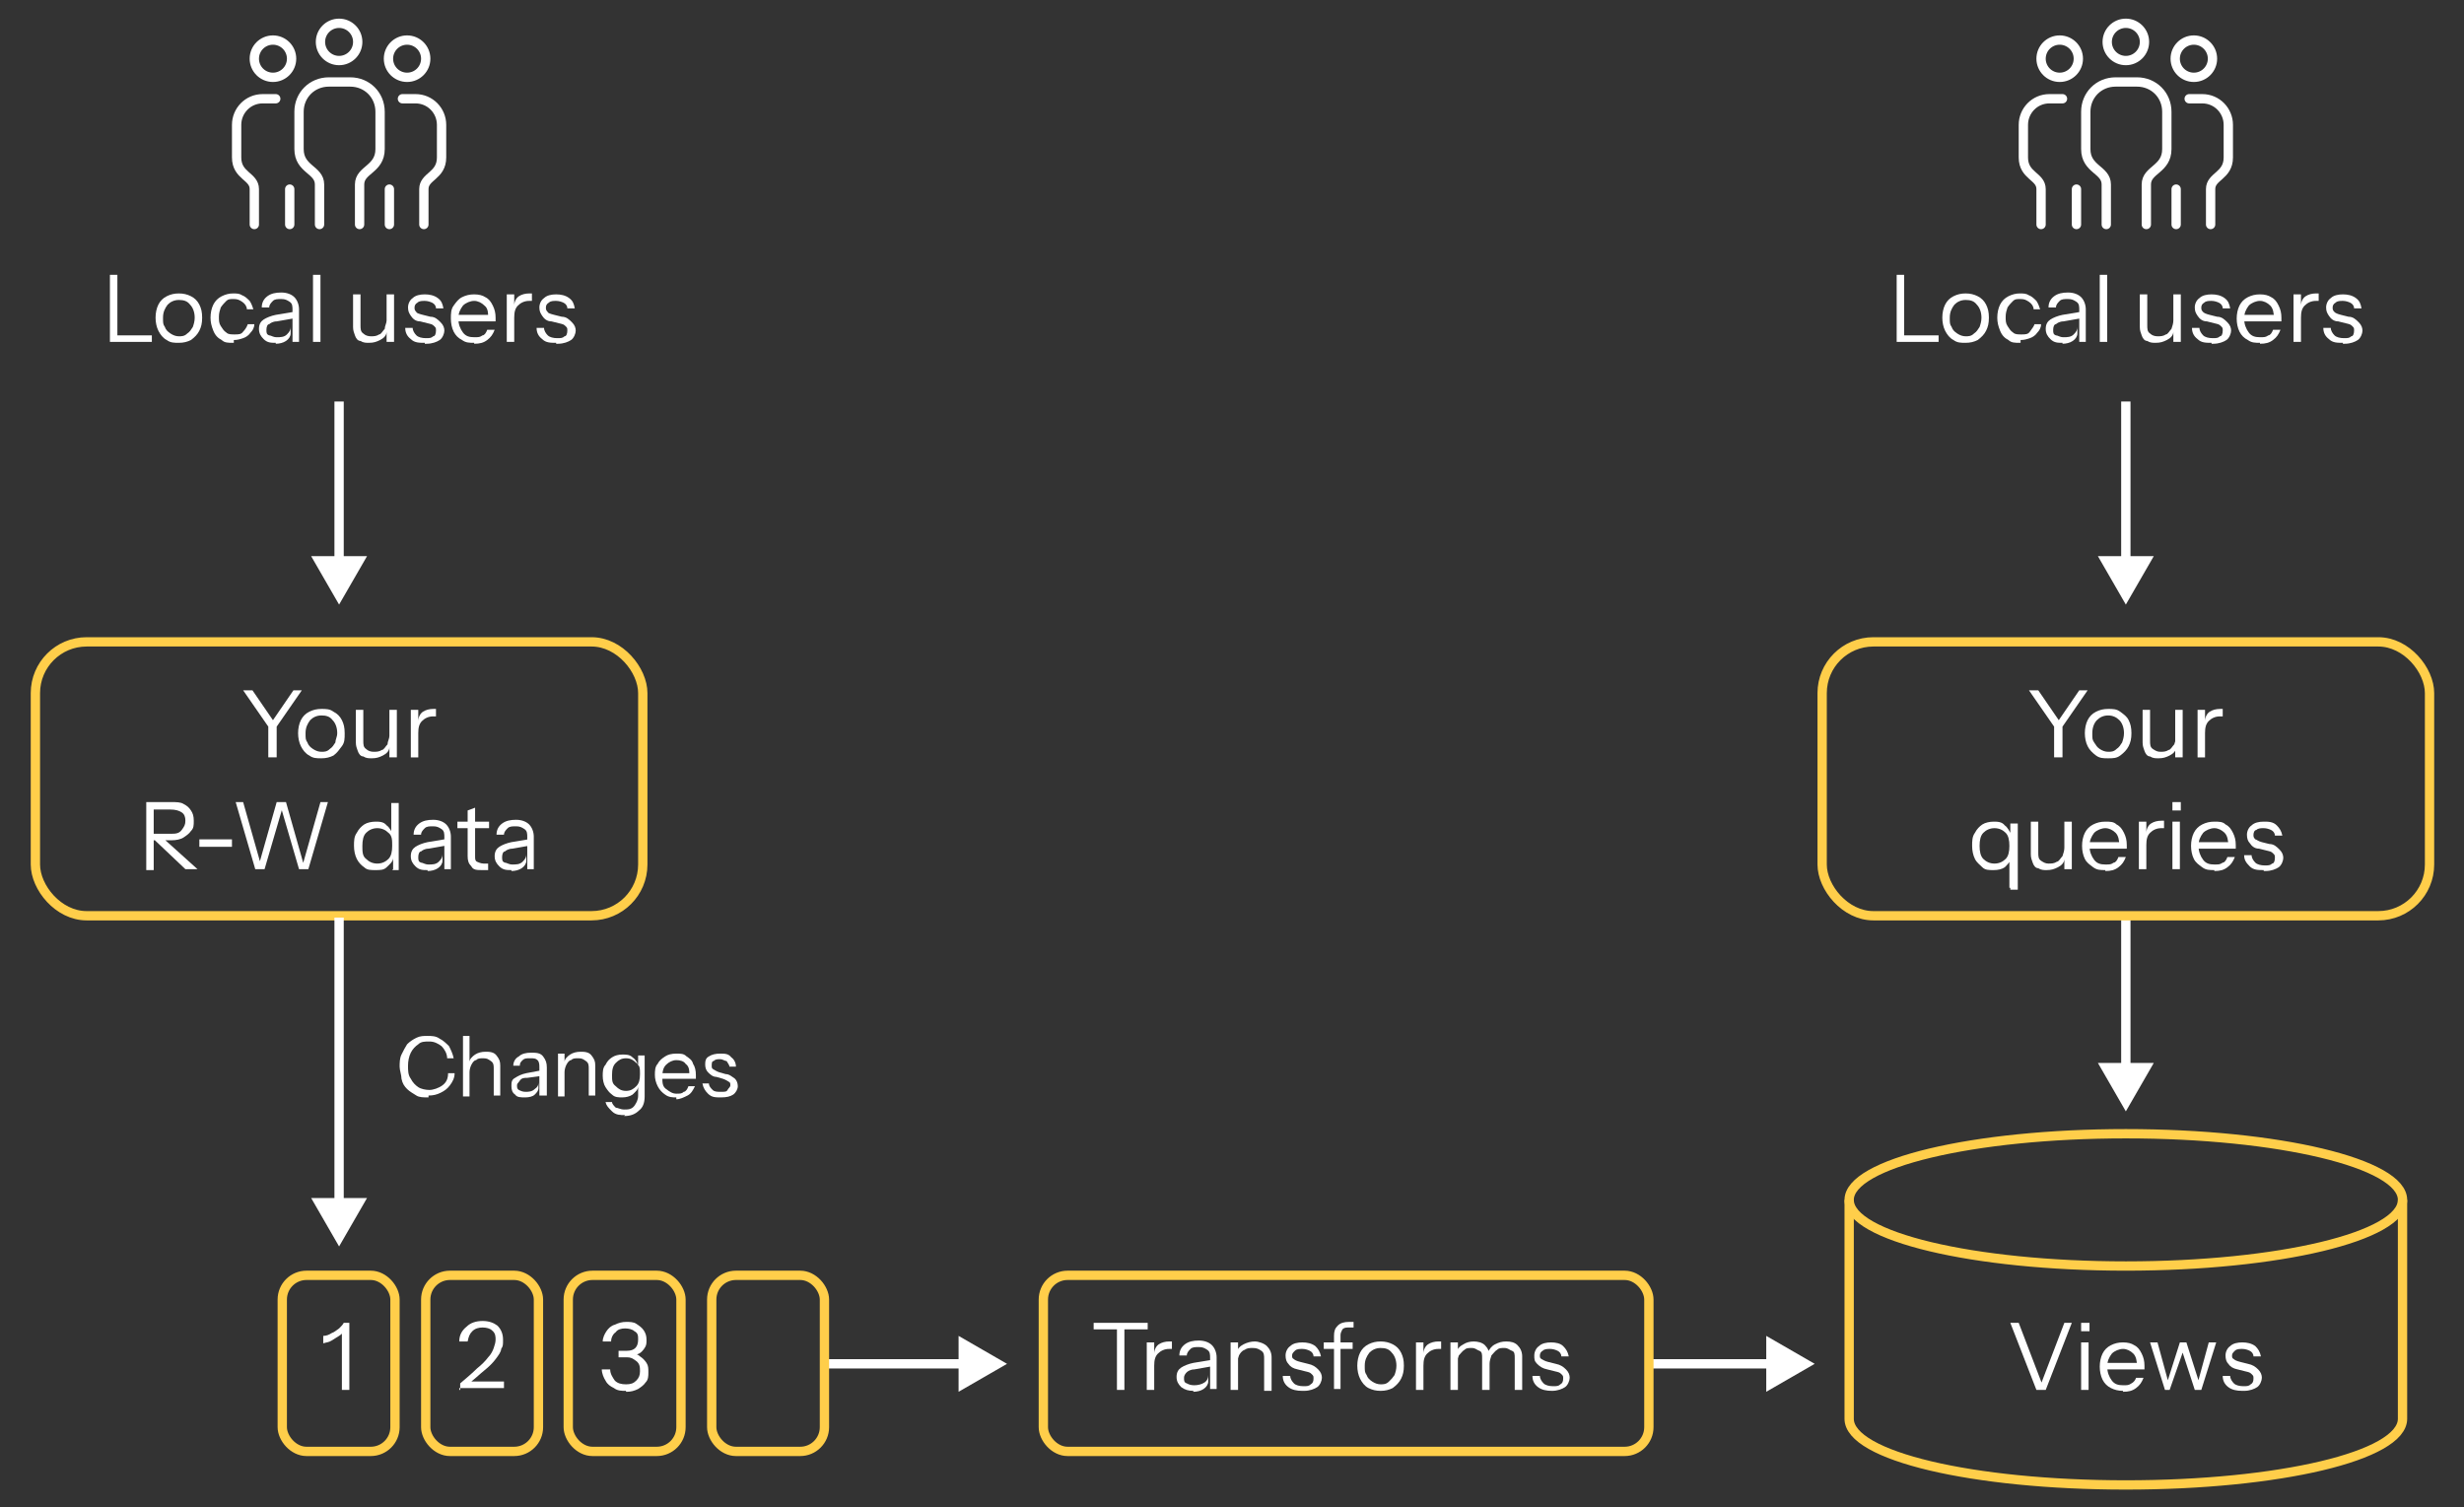 <?xml version="1.0" encoding="UTF-8"?>
<svg id="Layer_1" xmlns="http://www.w3.org/2000/svg" version="1.1" viewBox="0 0 264.5 161.8">
  <rect x="0" y="0" width="264.5" height="161.8" fill="#333333" stroke="none"/>
  <!-- Generator: Adobe Illustrator 29.0.1, SVG Export Plug-In . SVG Version: 2.1.0 Build 192)  -->
  <defs>
    <style>
      .st0, .st1, .st2, .st3, .st4 {
        fill: none;
      }

      .st1, .st2 {
        stroke-miterlimit: 10;
      }

      .st1, .st4 {
        stroke: #ffce4a;
      }

      .st2, .st3 {
        stroke: #fff;
      }

      .st5 {
        fill: #fff;
      }

      .st3 {
        stroke-linecap: round;
      }

      .st3, .st4 {
        stroke-linejoin: round;
      }
    </style>
  </defs>
  <g>
    <line class="st2" x1="228.2" y1="98.5" x2="228.2" y2="115"/>
    <polygon class="st5" points="225.2 114.1 228.2 119.3 231.2 114.1 225.2 114.1"/>
  </g>
  <g>
    <line class="st2" x1="176.8" y1="146.4" x2="190.5" y2="146.4"/>
    <polygon class="st5" points="189.6 149.4 194.8 146.4 189.6 143.4 189.6 149.4"/>
  </g>
  <path class="st0" d="M228.2,87.8"/>
  <g>
    <rect class="st1" x="195.6" y="68.9" width="65.2" height="29.4" rx="5.5" ry="5.5"/>
    <g>
      <path class="st5" d="M220.5,81.3v-3.3l-2.7-3.9h1l2.4,3.5h-.4l2.4-3.5h.9l-2.7,3.9v3.3h-.9Z"/>
      <path class="st5" d="M226.3,81.4c-.5,0-.9,0-1.3-.3s-.7-.6-.9-1-.3-.9-.3-1.4.1-1,.3-1.4.5-.7.9-.9c.4-.2.8-.3,1.3-.3s.9,0,1.3.3.7.5.9.9.3.8.3,1.4-.1,1-.3,1.4-.5.7-.9,1-.8.3-1.3.3ZM226.3,80.7c.3,0,.6,0,.9-.3.3-.2.4-.4.6-.7.1-.3.2-.6.2-1,0-.6-.2-1.1-.5-1.4s-.7-.5-1.2-.5-.9.2-1.2.5-.5.8-.5,1.4,0,.7.2,1,.3.5.6.7.6.3.9.3Z"/>
      <path class="st5" d="M231.7,81.4c-.3,0-.6,0-.9-.2-.3,0-.5-.3-.6-.6s-.2-.5-.2-.9v-3.5h.8v3.3c0,.4,0,.7.3.9s.5.3.8.3.6,0,.9-.2c.2,0,.4-.4.6-.6.1-.3.2-.6.2-.9v1.2c0,.4-.3.7-.7.9-.4.2-.7.3-1.2.3h0ZM233.5,81.3v-1.2h0v-3.9h.8v5.1h-.8Z"/>
      <path class="st5" d="M235.9,81.3v-5.1h.8v1.3h0v3.8s-.8,0-.8,0ZM236.7,78.6v-1.2c0-.4.2-.8.5-1s.7-.3,1.1-.3.3,0,.3,0v.8h-.3c-.5,0-.9.2-1.2.5s-.4.7-.4,1.3h0Z"/>
      <path class="st5" d="M215.7,95.3v-3.2h.2c-.1.4-.4.7-.7,1-.3.2-.7.3-1.2.3s-.9,0-1.2-.3-.6-.5-.8-.9-.3-.9-.3-1.4,0-1,.3-1.4c.2-.4.5-.7.8-.9.3-.2.8-.3,1.2-.3s.9,0,1.2.4c.3.2.5.6.7,1h-.1v-1.2h.8v7.1h-.8v-.2ZM214.1,92.7c.5,0,.9-.2,1.2-.5s.4-.8.4-1.4-.1-1.1-.4-1.4-.7-.5-1.2-.5-.9.2-1.2.5-.4.8-.4,1.4.1,1.1.4,1.4c.3.3.7.5,1.2.5Z"/>
      <path class="st5" d="M219.7,93.4c-.3,0-.6,0-.9-.2-.3,0-.5-.3-.6-.6s-.2-.5-.2-.9v-3.5h.8v3.3c0,.4,0,.7.3.9s.5.3.8.3.6,0,.9-.2c.2,0,.4-.4.6-.6.1-.3.2-.6.2-.9v1.2c0,.4-.3.7-.7.9-.4.2-.7.3-1.2.3h0ZM221.6,93.3v-1.2h0v-3.9h.8v5.1h-.8Z"/>
      <path class="st5" d="M226,93.4c-.5,0-.9,0-1.3-.3s-.7-.5-.9-.9-.3-.9-.3-1.4.1-1,.3-1.4.5-.7.9-.9c.4-.2.8-.3,1.3-.3s.9,0,1.2.3c.4.2.6.5.8.9s.3.8.3,1.3,0,0,0,.2v.2h-4.2v-.7h3.7l-.3.4c0-.6-.1-1.1-.4-1.4-.3-.3-.7-.5-1.1-.5s-.9.2-1.2.5c-.3.4-.5.8-.5,1.4s.2,1.1.5,1.5.7.5,1.2.5.6,0,.9-.2c.2,0,.4-.3.5-.6h.8c-.2.5-.4.8-.8,1.1-.4.3-.8.4-1.4.4h0Z"/>
      <path class="st5" d="M229.6,93.3v-5.1h.8v1.3h0v3.8s-.8,0-.8,0ZM230.4,90.6v-1.2c0-.4.2-.8.5-1s.7-.3,1.1-.3.3,0,.3,0v.8h-.3c-.5,0-.9.2-1.2.5s-.4.7-.4,1.3h0Z"/>
      <path class="st5" d="M233.2,87v-.9h.9v.9h-.9ZM233.2,93.3v-5.1h.8v5.1h-.8Z"/>
      <path class="st5" d="M237.7,93.4c-.5,0-.9,0-1.3-.3s-.7-.5-.9-.9-.3-.9-.3-1.4.1-1,.3-1.4.5-.7.9-.9c.4-.2.8-.3,1.3-.3s.9,0,1.2.3c.4.2.6.5.8.9s.3.8.3,1.3,0,0,0,.2v.2h-4.2v-.7h3.7l-.3.4c0-.6-.1-1.1-.4-1.4-.3-.3-.7-.5-1.1-.5s-.9.2-1.2.5c-.3.4-.5.8-.5,1.4s.2,1.1.5,1.5.7.5,1.2.5.6,0,.9-.2c.2,0,.4-.3.5-.6h.8c-.2.5-.4.8-.8,1.1-.4.3-.8.4-1.4.4h0Z"/>
      <path class="st5" d="M243,93.4c-.6,0-1.1,0-1.5-.4s-.6-.7-.6-1.2h.8c0,.3.2.6.4.8.2.2.6.3,1,.3s.6,0,.8-.2c.2,0,.3-.3.3-.6s0-.3-.2-.5-.3-.2-.7-.3l-.8-.2c-.5,0-.8-.3-1-.6-.2-.2-.3-.5-.3-.9s.2-.8.5-1c.3-.3.8-.4,1.3-.4s1,0,1.4.4c.3.3.5.6.6,1.1h-.8c0-.3-.2-.5-.4-.6s-.5-.2-.8-.2-.6,0-.8.2c-.2,0-.3.3-.3.5s0,.3.2.5c.1,0,.3.2.7.3l.8.2c.5,0,.8.3,1.1.6s.4.6.4.9-.2.8-.5,1-.8.4-1.4.4h-.2Z"/>
    </g>
  </g>
  <g>
    <path class="st5" d="M203.6,36.7v-7.2h.8v7.2h-.8ZM204,36.7v-.7h4.1v.7h-4.1Z"/>
    <path class="st5" d="M211,36.8c-.5,0-.9,0-1.3-.3-.4-.2-.7-.6-.9-1s-.3-.9-.3-1.4.1-1,.3-1.4.5-.7.9-.9c.4-.2.8-.3,1.3-.3s.9.1,1.3.3c.4.2.7.5.9.9s.3.8.3,1.4-.1,1-.3,1.4-.5.7-.9,1c-.4.2-.8.3-1.3.3ZM211,36.1c.3,0,.6,0,.9-.3.3-.2.4-.4.6-.7.1-.3.2-.6.2-1,0-.6-.2-1.1-.5-1.4-.3-.4-.7-.5-1.2-.5s-.9.2-1.2.5c-.3.4-.5.8-.5,1.4s0,.7.2,1c.1.3.3.5.6.7s.6.3.9.3Z"/>
    <path class="st5" d="M216.8,36.8c-.5,0-.9,0-1.2-.3-.4-.2-.7-.5-.9-1s-.3-.9-.3-1.4.1-1,.3-1.4.5-.7.9-.9c.4-.2.8-.3,1.2-.3s.7,0,1,.2c.3.1.6.4.8.6.2.3.3.6.4.9h-.7c0-.3-.2-.6-.5-.8s-.5-.3-.9-.3-.6,0-.8.2-.4.4-.6.7c-.1.3-.2.6-.2,1s0,.7.2,1,.3.5.6.7c.2.2.5.2.9.2s.7,0,.9-.3.4-.5.5-.8h.7c0,.4-.2.7-.4.9-.2.3-.5.5-.8.6s-.6.2-1,.2v.3Z"/>
    <path class="st5" d="M221.4,36.8c-.5,0-.9,0-1.3-.4-.3-.3-.5-.6-.5-1.1s.2-.8.5-1,.8-.4,1.3-.5l1.8-.3v.7l-1.7.3c-.4,0-.7.2-.8.3-.2,0-.3.3-.3.6s0,.5.3.6c.2,0,.4.2.8.2s.8,0,1.1-.3.4-.5.4-.8v.7c0,.3-.2.6-.5.8s-.7.3-1.1.3h0ZM223.2,36.7v-1h0v-2.4c0-.4,0-.7-.3-.9s-.5-.3-.9-.3-.7,0-.9.2-.4.4-.4.7h-.8c0-.5.2-.9.6-1.2.4-.3.9-.4,1.5-.4s1.1.2,1.4.5.5.8.5,1.3v3.5h-.8,0Z"/>
    <path class="st5" d="M225.4,36.7v-7.2h.8v7.2h-.8Z"/>
    <path class="st5" d="M231.4,36.8c-.3,0-.6,0-.9-.2-.3,0-.5-.3-.6-.6s-.2-.5-.2-.9v-3.5h.8v3.3c0,.4,0,.7.3.9.2.2.5.3.8.3s.6,0,.9-.2c.2,0,.4-.4.6-.6.1-.3.2-.6.2-.9v1.2c0,.4-.3.7-.7.9s-.7.3-1.2.3h0ZM233.3,36.7v-1.2h0v-3.9h.8v5.1h-.8Z"/>
    <path class="st5" d="M237.4,36.8c-.6,0-1.1,0-1.5-.4-.4-.3-.6-.7-.6-1.2h.8c0,.3.2.6.4.8s.6.3,1,.3.6,0,.8-.2c.2,0,.3-.3.3-.6s0-.3-.2-.5-.3-.2-.7-.3l-.8-.2c-.5,0-.8-.3-1-.6s-.3-.5-.3-.9.2-.8.5-1c.3-.3.8-.4,1.3-.4s1,.1,1.4.4.5.6.6,1.1h-.8c0-.3-.2-.5-.4-.6s-.5-.2-.8-.2-.6,0-.8.2c-.2.1-.3.3-.3.5s0,.3.2.5c.1.1.3.2.7.3l.8.2c.5,0,.8.3,1.1.6s.4.6.4.9-.2.8-.5,1-.8.4-1.4.4h-.2Z"/>
    <path class="st5" d="M242.6,36.8c-.5,0-.9,0-1.3-.3-.4-.2-.7-.5-.9-.9s-.3-.9-.3-1.4.1-1,.3-1.4.5-.7.9-.9c.4-.2.8-.3,1.3-.3s.9.1,1.2.3c.4.2.6.5.8.9s.3.8.3,1.3,0,0,0,.2v.2h-4.2v-.7h3.7l-.3.4c0-.6-.1-1.1-.4-1.4-.3-.3-.7-.5-1.1-.5s-.9.2-1.2.5c-.3.4-.5.8-.5,1.4s.2,1.1.5,1.5.7.5,1.2.5.6,0,.9-.2c.2,0,.4-.3.5-.6h.8c-.2.5-.4.8-.8,1.1-.4.3-.8.4-1.4.4h0Z"/>
    <path class="st5" d="M246.2,36.7v-5.1h.8v1.3h0v3.8h-.8ZM247,34v-1.2c0-.4.2-.8.5-1s.7-.3,1.1-.3.3,0,.3,0v.8h-.3c-.5,0-.9.2-1.2.5s-.4.7-.4,1.3h0Z"/>
    <path class="st5" d="M251.5,36.8c-.6,0-1.1,0-1.5-.4-.4-.3-.6-.7-.6-1.2h.8c0,.3.2.6.4.8s.6.3,1,.3.6,0,.8-.2c.2,0,.3-.3.3-.6s0-.3-.2-.5-.3-.2-.7-.3l-.8-.2c-.5,0-.8-.3-1-.6s-.3-.5-.3-.9.2-.8.5-1c.3-.3.8-.4,1.3-.4s1,.1,1.4.4.5.6.6,1.1h-.8c0-.3-.2-.5-.4-.6s-.5-.2-.8-.2-.6,0-.8.2c-.2.1-.3.3-.3.5s0,.3.2.5c.1.1.3.2.7.3l.8.2c.5,0,.8.3,1.1.6s.4.6.4.9-.2.8-.5,1-.8.4-1.4.4h-.2Z"/>
  </g>
  <g>
    <path class="st3" d="M226.1,24.1v-4.3c0-1.6-2.2-1.6-2.2-3.8v-4c0-1.8,1.4-3.2,3.2-3.2h2.3c1.8,0,3.2,1.4,3.2,3.2v4c0,2.2-2.2,2.2-2.2,3.8v4.3"/>
    <g>
      <g>
        <path class="st3" d="M219.1,24.1v-3.8c0-1.4-1.9-1.4-1.9-3.4v-3.5c0-1.5,1.2-2.8,2.8-2.8h1.4"/>
        <circle class="st2" cx="221.1" cy="6.3" r="2"/>
      </g>
      <g>
        <path class="st3" d="M237.3,24.1v-3.8c0-1.4,1.9-1.4,1.9-3.4v-3.5c0-1.5-1.2-2.8-2.8-2.8h-1.4"/>
        <circle class="st2" cx="235.5" cy="6.3" r="2"/>
      </g>
    </g>
    <circle class="st2" cx="228.2" cy="4.5" r="2"/>
    <line class="st3" x1="233.6" y1="20.3" x2="233.6" y2="24.1"/>
    <line class="st3" x1="222.9" y1="20.3" x2="222.9" y2="24.1"/>
  </g>
  <g>
    <line class="st2" x1="228.2" y1="43.1" x2="228.2" y2="60.6"/>
    <polygon class="st5" points="225.2 59.7 228.2 64.9 231.2 59.7 225.2 59.7"/>
  </g>
  <path class="st0" d="M36.4,87.8"/>
  <rect class="st1" x="3.8" y="68.9" width="65.2" height="29.4" rx="5.5" ry="5.5"/>
  <g>
    <path class="st5" d="M28.8,81.3v-3.3l-2.7-3.9h1l2.4,3.5h-.4l2.4-3.5h.9l-2.7,3.9v3.3h-.9Z"/>
    <path class="st5" d="M34.5,81.4c-.5,0-.9,0-1.3-.3-.4-.2-.7-.6-.9-1s-.3-.9-.3-1.4.1-1,.3-1.4c.2-.4.5-.7.9-.9.4-.2.8-.3,1.3-.3s.9,0,1.3.3c.4.2.7.5.9.9s.3.8.3,1.4,0,1-.3,1.4-.5.7-.9,1c-.4.2-.8.3-1.3.3ZM34.5,80.7c.3,0,.6,0,.9-.3.3-.2.4-.4.6-.7,0-.3.2-.6.2-1,0-.6-.2-1.1-.5-1.4-.3-.4-.7-.5-1.2-.5s-.9.2-1.2.5c-.3.4-.5.8-.5,1.4s0,.7.2,1c.1.3.3.5.6.7.3.2.6.3.9.3Z"/>
    <path class="st5" d="M39.9,81.4c-.3,0-.6,0-.9-.2-.3,0-.5-.3-.6-.6s-.2-.5-.2-.9v-3.5h.8v3.3c0,.4,0,.7.3.9.2.2.5.3.8.3s.6,0,.9-.2c.2,0,.4-.4.6-.6,0-.3.2-.6.2-.9v1.2c0,.4-.3.7-.7.9-.4.2-.7.3-1.2.3h0ZM41.8,81.3v-1.2h0v-3.9h.8v5.1h-.8Z"/>
    <path class="st5" d="M44.1,81.3v-5.1h.8v1.3h0v3.8s-.8,0-.8,0ZM44.9,78.6v-1.2c0-.4.2-.8.5-1s.7-.3,1.1-.3.3,0,.3,0v.8h-.3c-.5,0-.9.2-1.2.5s-.4.7-.4,1.3h0Z"/>
    <path class="st5" d="M15.7,93.3v-7.2h2.7c.5,0,1,0,1.3.2.4.2.6.4.8.7.2.3.3.6.3,1.1s0,.8-.3,1.1c-.2.3-.5.5-.8.7s-.8.3-1.3.3h-2.1v-.7h2c.5,0,.9,0,1.2-.4s.4-.6.4-1-.1-.7-.4-.9-.7-.3-1.2-.3h-1.8v6.5h-.8ZM19.9,93.3l-3.8-3.6h1.1l4,3.6h-1.3Z"/>
    <path class="st5" d="M21.4,90.9v-.8h3.5v.8h-3.5Z"/>
    <path class="st5" d="M27.4,93.3l-2.1-7.2h.8l1.9,6.7h-.2l1.9-6.7h1l1.9,6.7h-.1l1.9-6.7h.8l-2.1,7.2h-1l-1.9-6.5h.1l-1.9,6.5s-1,0-1,0Z"/>
    <path class="st5" d="M42.2,93.3v-1.2h0c0,.4-.4.7-.7,1s-.7.3-1.2.3-.9,0-1.2-.3c-.3-.2-.6-.5-.8-.9s-.3-.9-.3-1.4,0-1,.3-1.4c.2-.4.5-.7.8-.9.3-.2.8-.3,1.2-.3s.9,0,1.2.4c.3.2.5.6.7,1h-.2v-3.4h.8v7.2h-.8.1ZM40.5,92.7c.5,0,.9-.2,1.2-.5s.4-.8.4-1.4,0-1.1-.4-1.4c-.3-.3-.7-.5-1.2-.5s-.9.2-1.2.5-.4.8-.4,1.4,0,1.1.4,1.4c.3.3.7.5,1.2.5Z"/>
    <path class="st5" d="M45.9,93.4c-.5,0-.9,0-1.3-.4-.3-.3-.5-.6-.5-1.1s.2-.8.5-1,.8-.4,1.3-.5l1.8-.3v.7l-1.7.3c-.4,0-.7.2-.8.3-.2,0-.3.3-.3.6s0,.5.3.6c.2,0,.4.2.8.2s.8,0,1.1-.3.4-.5.4-.8v.7c0,.3-.2.6-.5.8-.3.2-.7.3-1.1.3h0ZM47.7,93.3v-1h0v-2.4c0-.4,0-.7-.3-.9s-.5-.3-.9-.3-.7,0-.9.2-.4.4-.4.7h-.8c0-.5.2-.9.6-1.2.4-.3.9-.4,1.5-.4s1.1.2,1.4.5.5.8.5,1.3v3.5h-.8.1Z"/>
    <path class="st5" d="M49.1,88.9v-.7h3.4v.7h-3.4ZM51.8,93.4c-.6,0-1,0-1.2-.4-.3-.3-.4-.6-.4-1.1v-4.9l.8-.3v5.2c0,.3,0,.5.2.6,0,0,.4.2.7.2h.5v.7h-.7.1Z"/>
    <path class="st5" d="M54.9,93.4c-.5,0-.9,0-1.3-.4-.3-.3-.5-.6-.5-1.1s.2-.8.5-1,.8-.4,1.3-.5l1.8-.3v.7l-1.7.3c-.4,0-.7.2-.8.3-.2,0-.3.3-.3.6s0,.5.3.6c.2,0,.4.2.8.2s.8,0,1.1-.3.4-.5.4-.8v.7c0,.3-.2.6-.5.8-.3.2-.7.3-1.1.3h0ZM56.6,93.3v-1h0v-2.4c0-.4,0-.7-.3-.9s-.5-.3-.9-.3-.7,0-.9.2-.4.4-.4.7h-.8c0-.5.2-.9.6-1.2.4-.3.9-.4,1.5-.4s1.1.2,1.4.5.5.8.5,1.3v3.5h-.8.1Z"/>
  </g>
  <path class="st5" d="M36.7,149.2v-6.4h.2c0,.2-.2.4-.5.6s-.5.3-.8.5-.6.2-.9.3v-.8c.3,0,.6-.1.9-.3.3-.1.5-.3.8-.5.2-.2.4-.4.5-.6h.6v7.2h-.8Z"/>
  <g>
    <path class="st5" d="M11.8,36.7v-7.2h.8v7.2h-.8ZM12.2,36.7v-.7h4.1v.7h-4.1Z"/>
    <path class="st5" d="M19.2,36.8c-.5,0-.9,0-1.3-.3-.4-.2-.7-.6-.9-1s-.3-.9-.3-1.4.1-1,.3-1.4.5-.7.9-.9c.4-.2.8-.3,1.3-.3s.9.1,1.3.3c.4.2.7.5.9.9s.3.8.3,1.4-.1,1-.3,1.4-.5.7-.9,1c-.4.2-.8.3-1.3.3ZM19.2,36.1c.3,0,.6,0,.9-.3.3-.2.4-.4.6-.7.1-.3.2-.6.2-1,0-.6-.2-1.1-.5-1.4-.3-.4-.7-.5-1.2-.5s-.9.2-1.2.5c-.3.4-.5.8-.5,1.4s0,.7.2,1c.1.3.3.5.6.7s.6.3.9.3Z"/>
    <path class="st5" d="M25,36.8c-.5,0-.9,0-1.2-.3-.4-.2-.7-.5-.9-1s-.3-.9-.3-1.4.1-1,.3-1.4.5-.7.9-.9c.4-.2.8-.3,1.2-.3s.7,0,1,.2c.3.1.6.4.8.6.2.3.3.6.4.9h-.7c0-.3-.2-.6-.5-.8s-.5-.3-.9-.3-.6,0-.8.2c-.2.2-.4.4-.6.7-.1.3-.2.6-.2,1s0,.7.2,1,.3.5.6.7c.2.2.5.2.9.2s.7,0,.9-.3c.2-.2.4-.5.5-.8h.7c0,.4-.2.7-.4.9-.2.3-.5.5-.8.6s-.6.2-1,.2v.3Z"/>
    <path class="st5" d="M29.6,36.8c-.5,0-.9,0-1.3-.4-.3-.3-.5-.6-.5-1.1s.2-.8.5-1,.8-.4,1.3-.5l1.8-.3v.7l-1.7.3c-.4,0-.7.2-.8.3-.2,0-.3.3-.3.6s0,.5.3.6c.2,0,.4.2.8.2s.8,0,1.1-.3.4-.5.4-.8v.7c0,.3-.2.6-.5.8s-.7.3-1.1.3h0ZM31.4,36.7v-1h0v-2.4c0-.4,0-.7-.3-.9s-.5-.3-.9-.3-.7,0-.9.2c-.2.2-.4.4-.4.7h-.8c0-.5.2-.9.6-1.2.4-.3.9-.4,1.5-.4s1.1.2,1.4.5.5.8.5,1.3v3.5h-.8,0Z"/>
    <path class="st5" d="M33.6,36.7v-7.2h.8v7.2h-.8Z"/>
    <path class="st5" d="M39.6,36.8c-.3,0-.6,0-.9-.2-.3,0-.5-.3-.6-.6s-.2-.5-.2-.9v-3.5h.8v3.3c0,.4,0,.7.3.9.2.2.5.3.8.3s.6,0,.9-.2c.2,0,.4-.4.6-.6,0-.3.2-.6.2-.9v1.2c0,.4-.3.7-.7.9s-.7.3-1.2.3ZM41.5,36.7v-1.2h0v-3.9h.8v5.1h-.8Z"/>
    <path class="st5" d="M45.6,36.8c-.6,0-1.1,0-1.5-.4-.4-.3-.6-.7-.6-1.2h.8c0,.3.2.6.4.8s.6.3,1,.3.6,0,.8-.2c.2,0,.3-.3.3-.6s0-.3-.2-.5-.3-.2-.7-.3l-.8-.2c-.5,0-.8-.3-1-.6s-.3-.5-.3-.9.2-.8.5-1c.3-.3.8-.4,1.3-.4s1,.1,1.4.4.5.6.6,1.1h-.8c0-.3-.2-.5-.4-.6s-.5-.2-.8-.2-.6,0-.8.2c-.2.1-.3.3-.3.5s0,.3.2.5c0,.1.3.2.7.3l.8.2c.5,0,.8.3,1.1.6s.4.6.4.9-.2.8-.5,1-.8.4-1.4.4h-.2Z"/>
    <path class="st5" d="M50.9,36.8c-.5,0-.9,0-1.3-.3-.4-.2-.7-.5-.9-.9s-.3-.9-.3-1.4,0-1,.3-1.4.5-.7.9-.9c.4-.2.8-.3,1.3-.3s.9.1,1.2.3c.4.2.6.5.8.9s.3.8.3,1.3,0,0,0,.2v.2h-4.2v-.7h3.7l-.3.4c0-.6,0-1.1-.4-1.4-.3-.3-.7-.5-1.1-.5s-.9.2-1.2.5c-.3.4-.5.8-.5,1.4s.2,1.1.5,1.5.7.5,1.2.5.6,0,.9-.2c.2,0,.4-.3.5-.6h.8c-.2.5-.4.8-.8,1.1-.4.3-.8.4-1.4.4h0Z"/>
    <path class="st5" d="M54.4,36.7v-5.1h.8v1.3h0v3.8h-.8ZM55.2,34v-1.2c0-.4.2-.8.5-1s.7-.3,1.1-.3.3,0,.3,0v.8h-.3c-.5,0-.9.2-1.2.5s-.4.7-.4,1.3h0Z"/>
    <path class="st5" d="M59.7,36.8c-.6,0-1.1,0-1.5-.4-.4-.3-.6-.7-.6-1.2h.8c0,.3.2.6.4.8s.6.3,1,.3.6,0,.8-.2c.2,0,.3-.3.3-.6s0-.3-.2-.5-.3-.2-.7-.3l-.8-.2c-.5,0-.8-.3-1-.6s-.3-.5-.3-.9.2-.8.5-1c.3-.3.8-.4,1.3-.4s1,.1,1.4.4.5.6.6,1.1h-.8c0-.3-.2-.5-.4-.6s-.5-.2-.8-.2-.6,0-.8.2c-.2.1-.3.3-.3.5s0,.3.2.5c0,.1.3.2.7.3l.8.2c.5,0,.8.3,1.1.6s.4.6.4.9-.2.8-.5,1-.8.4-1.4.4h-.2Z"/>
  </g>
  <g>
    <path class="st3" d="M34.3,24.1v-4.3c0-1.6-2.2-1.6-2.2-3.8v-4c0-1.8,1.4-3.2,3.2-3.2h2.3c1.8,0,3.2,1.4,3.2,3.2v4c0,2.2-2.2,2.2-2.2,3.8v4.3"/>
    <g>
      <g>
        <path class="st3" d="M27.3,24.1v-3.8c0-1.4-1.9-1.4-1.9-3.4v-3.5c0-1.5,1.2-2.8,2.8-2.8h1.4"/>
        <circle class="st2" cx="29.3" cy="6.3" r="2"/>
      </g>
      <g>
        <path class="st3" d="M45.5,24.1v-3.8c0-1.4,1.9-1.4,1.9-3.4v-3.5c0-1.5-1.2-2.8-2.8-2.8h-1.4"/>
        <circle class="st2" cx="43.7" cy="6.3" r="2"/>
      </g>
    </g>
    <circle class="st2" cx="36.4" cy="4.5" r="2"/>
    <line class="st3" x1="41.8" y1="20.3" x2="41.8" y2="24.1"/>
    <line class="st3" x1="31.1" y1="20.3" x2="31.1" y2="24.1"/>
  </g>
  <g>
    <line class="st2" x1="36.4" y1="43.1" x2="36.4" y2="60.6"/>
    <polygon class="st5" points="33.4 59.7 36.4 64.9 39.4 59.7 33.4 59.7"/>
  </g>
  <g>
    <line class="st2" x1="36.4" y1="98.5" x2="36.4" y2="129.5"/>
    <polygon class="st5" points="33.4 128.6 36.4 133.8 39.4 128.6 33.4 128.6"/>
  </g>
  <g>
    <line class="st2" x1="88.1" y1="146.4" x2="103.8" y2="146.4"/>
    <polygon class="st5" points="102.9 149.4 108.1 146.4 102.9 143.4 102.9 149.4"/>
  </g>
  <rect class="st1" x="30.3" y="136.9" width="12.1" height="18.9" rx="2.6" ry="2.6"/>
  <path class="st5" d="M49.4,149.2v-.7c.7-.6,1.3-1.1,1.8-1.6.5-.4.9-.8,1.2-1.2.3-.3.5-.7.6-1s.2-.6.2-.9,0-.7-.4-1c-.2-.2-.6-.3-1-.3s-.8.1-1.1.4c-.3.3-.4.6-.5,1.1h-.9c0-.7.3-1.2.8-1.6.4-.4,1-.6,1.7-.6s1.2.2,1.6.5c.4.4.6.9.6,1.5s0,.7-.2,1c0,.3-.3.7-.6,1.1-.3.4-.7.8-1.2,1.2s-1.1,1-1.8,1.5l-.2-.3h4.1v.7h-4.8v.2Z"/>
  <rect class="st1" x="45.7" y="136.9" width="12.1" height="18.9" rx="2.6" ry="2.6"/>
  <path class="st5" d="M67.2,149.3c-.5,0-.9,0-1.3-.3-.4-.2-.7-.4-.9-.8-.2-.3-.4-.8-.4-1.2h.9c0,.5.3.9.5,1.2.3.3.7.4,1.2.4s.8-.1,1.1-.4.4-.6.4-1,0-.8-.4-1.1-.6-.4-1-.4h-.9v-.7h.9c.4,0,.7-.1.9-.3.2-.2.3-.5.3-.9s0-.7-.4-.9c-.2-.2-.6-.3-1-.3s-.8.1-1,.4c-.3.2-.5.6-.5,1h-.9c0-.4.2-.8.4-1.1s.5-.6.9-.7c.4-.2.8-.3,1.2-.3s.8,0,1.1.2.6.4.8.7.3.6.3,1,0,.6-.2.9c-.2.3-.4.5-.6.6s-.6.2-.9.2v-.2c.3,0,.7,0,1,.3.3.2.5.4.7.7s.2.6.2,1,0,.8-.3,1.1c-.2.3-.5.5-.8.7-.4.2-.8.3-1.2.3h-.1Z"/>
  <rect class="st1" x="61" y="136.9" width="12.1" height="18.9" rx="2.6" ry="2.6"/>
  <g>
    <path class="st5" d="M119.9,149.2v-6.5h-2.5v-.7h5.8v.7h-2.5v6.5h-.8Z"/>
    <path class="st5" d="M123.1,149.2v-5.1h.8v1.3h0v3.8h-.8ZM123.9,146.5v-1.2c0-.4.2-.8.5-1s.7-.3,1.1-.3.3,0,.3,0v.8h-.3c-.5,0-.9.2-1.2.5-.3.3-.4.7-.4,1.3h0Z"/>
    <path class="st5" d="M128.1,149.3c-.5,0-.9-.1-1.3-.4-.3-.3-.5-.6-.5-1.1s.2-.8.5-1,.8-.4,1.3-.5l1.8-.3v.7l-1.7.3c-.4,0-.7.2-.8.3s-.3.3-.3.6,0,.5.3.6c.2.1.4.2.8.2s.8-.1,1.1-.3.4-.5.4-.8v.7c0,.3-.2.6-.5.8s-.7.3-1.1.3h0ZM129.9,149.2v-1h0v-2.4c0-.4,0-.7-.3-.9s-.5-.3-.9-.3-.7,0-.9.2c-.2.2-.4.4-.4.7h-.8c0-.5.2-.9.6-1.2s.9-.4,1.5-.4,1.1.2,1.4.5.5.8.5,1.3v3.4h-.8.1Z"/>
    <path class="st5" d="M132.1,149.2v-5.1h.8v1.2h0v3.9h-.8ZM135.7,149.2v-3.3c0-.4,0-.7-.3-.9s-.5-.3-.9-.3-.6,0-.9.2c-.3.1-.5.4-.6.6-.1.3-.2.6-.2.9v-1.2c0-.4.3-.7.7-.9s.8-.3,1.2-.3,1,.2,1.3.5.5.7.5,1.2v3.6h-.8Z"/>
    <path class="st5" d="M139.8,149.3c-.6,0-1.1-.1-1.5-.4-.4-.3-.6-.7-.6-1.2h.8c0,.3.2.6.4.8s.6.3,1,.3.6,0,.8-.2c.2-.1.3-.3.3-.6s0-.3-.2-.5-.3-.2-.7-.3l-.8-.2c-.5-.1-.8-.3-1-.6-.2-.2-.3-.5-.3-.9s.2-.8.5-1c.3-.3.8-.4,1.3-.4s1,.1,1.4.4c.3.3.5.6.6,1.1h-.8c0-.3-.2-.5-.4-.6s-.5-.2-.8-.2-.6,0-.8.2-.3.3-.3.5,0,.3.2.4c.1.1.3.2.7.3l.8.2c.5.1.8.3,1.1.6s.4.6.4.9-.2.8-.5,1-.8.4-1.4.4h-.2Z"/>
    <path class="st5" d="M142.1,144.8v-.7h3.1v.7h-3.1ZM143.2,149.2v-5.8c0-.5.1-.8.4-1.1s.7-.4,1.2-.4.2,0,.3,0h.2v.6h-.5c-.3,0-.5,0-.7.2-.1.2-.2.4-.2.6v5.8h-.8.1Z"/>
    <path class="st5" d="M148.2,149.3c-.5,0-.9-.1-1.3-.3-.4-.2-.7-.6-.9-1s-.3-.9-.3-1.4.1-1,.3-1.4.5-.7.9-.9.8-.3,1.3-.3.9.1,1.3.3c.4.2.7.5.9.9s.3.8.3,1.4-.1,1-.3,1.4-.5.7-.9,1c-.4.2-.8.3-1.3.3ZM148.2,148.6c.3,0,.6,0,.9-.3s.4-.4.6-.7c.1-.3.2-.6.2-1,0-.6-.2-1.1-.5-1.4-.3-.4-.7-.5-1.2-.5s-.9.2-1.2.5c-.3.4-.5.8-.5,1.4s0,.7.2,1c.1.3.3.5.6.7s.6.3.9.3Z"/>
    <path class="st5" d="M152,149.2v-5.1h.8v1.3h0v3.8h-.8ZM152.8,146.5v-1.2c0-.4.2-.8.5-1s.7-.3,1.1-.3.3,0,.3,0v.8h-.3c-.5,0-.9.2-1.2.5s-.4.7-.4,1.3h0Z"/>
    <path class="st5" d="M155.7,149.2v-5.1h.8v1.2h0v3.9h-.8ZM159.1,149.2v-3.4c0-.4,0-.7-.3-.8s-.4-.3-.8-.3-.6,0-.8.2c-.2.1-.4.4-.6.6-.1.3-.2.6-.2.9v-1.2c0-.4.3-.7.7-.9.3-.2.7-.3,1.1-.3s.9.1,1.2.4c.3.3.5.7.5,1.2v3.6h-.8,0ZM162.6,149.2v-3.4c0-.4,0-.7-.3-.8s-.4-.3-.8-.3-.6,0-.8.2c-.2.1-.4.4-.6.6-.1.3-.2.6-.2.9l-.2-1.2c.2-.4.4-.7.8-.9.4-.2.7-.3,1.2-.3s.9.1,1.2.4c.3.3.5.7.5,1.2v3.6h-.8,0Z"/>
    <path class="st5" d="M166.6,149.3c-.6,0-1.1-.1-1.5-.4-.4-.3-.6-.7-.6-1.2h.8c0,.3.2.6.4.8s.6.3,1,.3.6,0,.8-.2c.2-.1.3-.3.3-.6s0-.3-.2-.5-.3-.2-.7-.3l-.8-.2c-.5-.1-.8-.3-1.1-.6s-.3-.5-.3-.9.2-.8.5-1c.3-.3.8-.4,1.3-.4s1,.1,1.3.4c.3.3.5.6.6,1.1h-.8c0-.3-.2-.5-.4-.6s-.5-.2-.8-.2-.6,0-.8.2c-.2.1-.3.3-.3.5s0,.3.2.4.3.2.7.3l.8.2c.5.1.8.3,1.1.6s.4.6.4.9-.2.8-.5,1-.8.4-1.4.4Z"/>
  </g>
  <g>
    <path class="st5" d="M45.9,117.8c-.4,0-.9,0-1.2-.2s-.7-.4-1-.7c-.3-.3-.5-.6-.6-1.1,0-.4-.2-.9-.2-1.3s0-.9.2-1.3.4-.8.6-1.1c.3-.3.6-.5,1-.7s.8-.2,1.2-.2.9,0,1.3.3c.4.2.7.5,1,.8.2.4.4.8.5,1.3h-.7c0-.5-.3-1-.6-1.3-.4-.3-.8-.5-1.3-.5s-.9,0-1.2.3c-.3.2-.6.5-.8.9s-.3.9-.3,1.4,0,1,.3,1.4c.2.4.5.7.8.9.3.2.8.3,1.2.3s1-.2,1.4-.5.6-.7.6-1.3h.7c0,.5-.2.9-.5,1.3s-.6.6-1,.8c-.4.2-.8.3-1.3.3v.2Z"/>
    <path class="st5" d="M49.7,117.7v-6.5h.7v6.5h-.7ZM53,117.7v-3c0-.3,0-.6-.3-.8s-.4-.3-.8-.3-.6,0-.8.2c-.2,0-.4.3-.5.5s-.2.5-.2.8v-1.1c0-.3.3-.6.6-.8.3-.2.7-.3,1.1-.3s.9,0,1.2.4.4.6.4,1.1v3.2h-.7Z"/>
    <path class="st5" d="M56.4,117.8c-.5,0-.9,0-1.1-.3-.3-.2-.4-.5-.4-.9s0-.7.4-.9c.3-.2.7-.4,1.2-.5l1.6-.3v.6l-1.5.2c-.3,0-.6,0-.8.3s-.3.3-.3.5,0,.4.2.5.4.2.7.2.7,0,1-.3c.3-.2.4-.4.4-.7v.6c0,.3-.2.5-.4.7s-.6.3-1,.3h0ZM57.9,117.7v-.9h0v-2.2c0-.3,0-.6-.2-.8s-.4-.2-.8-.2-.6,0-.8.2-.3.3-.3.6h-.7c0-.4.2-.8.6-1,.3-.3.8-.4,1.3-.4s1,0,1.3.4.4.7.4,1.2v3h-.8Z"/>
    <path class="st5" d="M59.9,117.7v-4.6h.7v1.1h0v3.5h-.7ZM63.2,117.7v-3c0-.3,0-.6-.3-.8s-.4-.3-.8-.3-.6,0-.8.2c-.2,0-.4.3-.5.5s-.2.5-.2.8v-1.1c0-.3.3-.6.6-.8.3-.2.7-.3,1.1-.3s.9,0,1.2.4.4.6.4,1.1v3.2h-.7Z"/>
    <path class="st5" d="M67.1,119.7c-.5,0-1,0-1.4-.4s-.6-.6-.7-1h.7c0,.2.2.4.4.6.2,0,.5.2.9.2s.8,0,1.1-.4c.2-.3.4-.6.4-1.1v-1h0c0,.4-.3.6-.6.9-.3.2-.7.3-1.1.3s-.8,0-1.1-.3c-.3-.2-.5-.5-.7-.8s-.3-.8-.3-1.2,0-.9.3-1.2c.2-.4.4-.6.7-.8.3-.2.7-.3,1.1-.3s.8,0,1.1.3c.3.2.5.5.6.9h0v-1.1h.7v4.4c0,.7-.2,1.2-.6,1.5-.4.4-.9.6-1.6.6h0ZM67.2,117.1c.5,0,.8-.2,1.1-.5.3-.3.4-.7.4-1.3s0-.9-.4-1.2c-.3-.3-.6-.5-1.1-.5s-.8.2-1.1.5-.4.7-.4,1.3,0,.9.4,1.2c.3.3.6.5,1.1.5Z"/>
    <path class="st5" d="M72.6,117.8c-.4,0-.8,0-1.2-.3-.3-.2-.6-.5-.8-.9-.2-.4-.3-.8-.3-1.2s0-.9.3-1.2c.2-.4.5-.6.8-.8.3-.2.7-.3,1.2-.3s.8,0,1.1.3c.3.2.6.4.7.8.2.3.3.7.3,1.2s0,0,0,.2v.2h-3.8v-.6h3.3l-.2.3c0-.6,0-1-.4-1.3-.2-.3-.6-.4-1-.4s-.8.2-1.1.5c-.3.3-.4.7-.4,1.3s0,1,.4,1.3.7.5,1.1.5.6,0,.8-.2c.2,0,.4-.3.5-.6h.7c-.2.4-.4.8-.8,1s-.8.4-1.2.4v-.2Z"/>
    <path class="st5" d="M77.4,117.8c-.6,0-1,0-1.4-.4-.3-.3-.5-.6-.6-1.1h.7c0,.3.2.5.4.7.2.2.5.2.9.2s.6,0,.7-.2.3-.3.3-.5,0-.3-.2-.4c0,0-.3-.2-.6-.3l-.7-.2c-.4,0-.7-.3-.9-.5-.2-.2-.3-.5-.3-.8s0-.7.4-.9c.3-.2.7-.3,1.2-.3s.9,0,1.2.4c.3.2.5.6.5,1h-.7c0-.2-.2-.4-.3-.6-.2,0-.4-.2-.7-.2s-.5,0-.7.2c-.2,0-.2.3-.2.5s0,.3.2.4.3.2.6.3l.7.2c.4,0,.7.3,1,.5.2.2.3.5.3.8s-.2.7-.5.9c-.3.2-.7.3-1.3.3Z"/>
  </g>
  <g>
    <path class="st5" d="M218.6,149.2l-2.8-7.2h.9l2.6,6.8h-.3l2.6-6.8h.8l-2.8,7.2h-1Z"/>
    <path class="st5" d="M223.4,142.9v-.9h.9v.9h-.9ZM223.4,149.2v-5.1h.8v5.1h-.8Z"/>
    <path class="st5" d="M227.9,149.3c-.5,0-.9-.1-1.3-.3-.4-.2-.7-.5-.9-.9s-.3-.9-.3-1.4.1-1,.3-1.4.5-.7.9-.9.8-.3,1.3-.3.9.1,1.2.3c.4.2.6.5.8.9s.3.8.3,1.3,0,.1,0,.2v.2h-4.2v-.7h3.7l-.3.4c0-.6-.1-1.1-.4-1.4s-.7-.5-1.1-.5-.9.2-1.2.5c-.3.4-.5.8-.5,1.4s.2,1.1.5,1.5.7.5,1.2.5.6,0,.9-.2c.2-.1.4-.3.5-.6h.8c-.2.5-.4.8-.8,1.1-.4.3-.8.4-1.4.4h0Z"/>
    <path class="st5" d="M232.4,149.2l-1.6-5.1h.8l1.2,4.4h-.2l1.4-4.4h.7l1.4,4.4h-.2l1.2-4.4h.8l-1.6,5.1h-.7l-1.4-4.3h.2l-1.5,4.3h-.7.2Z"/>
    <path class="st5" d="M240.7,149.3c-.6,0-1.1-.1-1.5-.4-.4-.3-.6-.7-.6-1.2h.8c0,.3.2.6.4.8s.6.3,1,.3.6,0,.8-.2c.2-.1.3-.3.3-.6s0-.3-.2-.5-.3-.2-.7-.3l-.8-.2c-.5-.1-.8-.3-1-.6-.2-.2-.3-.5-.3-.9s.2-.8.5-1c.3-.3.8-.4,1.3-.4s1,.1,1.4.4c.3.3.5.6.6,1.1h-.8c0-.3-.2-.5-.4-.6s-.5-.2-.8-.2-.6,0-.8.2-.3.3-.3.5,0,.3.2.4c.1.1.3.2.7.3l.8.2c.5.1.8.3,1.1.6s.4.6.4.9-.2.8-.5,1-.8.4-1.4.4h-.2Z"/>
  </g>
  <rect class="st1" x="112" y="136.9" width="65" height="18.9" rx="2.6" ry="2.6"/>
  <rect class="st1" x="76.4" y="136.9" width="12.1" height="18.9" rx="2.6" ry="2.6"/>
  <g>
    <path class="st4" d="M198.5,128.8v23.5c0,4,13.3,7.1,29.7,7.1s29.7-3.1,29.7-7.1v-23.5"/>
    <ellipse class="st4" cx="228.2" cy="128.8" rx="29.7" ry="7.1"/>
  </g>
</svg>